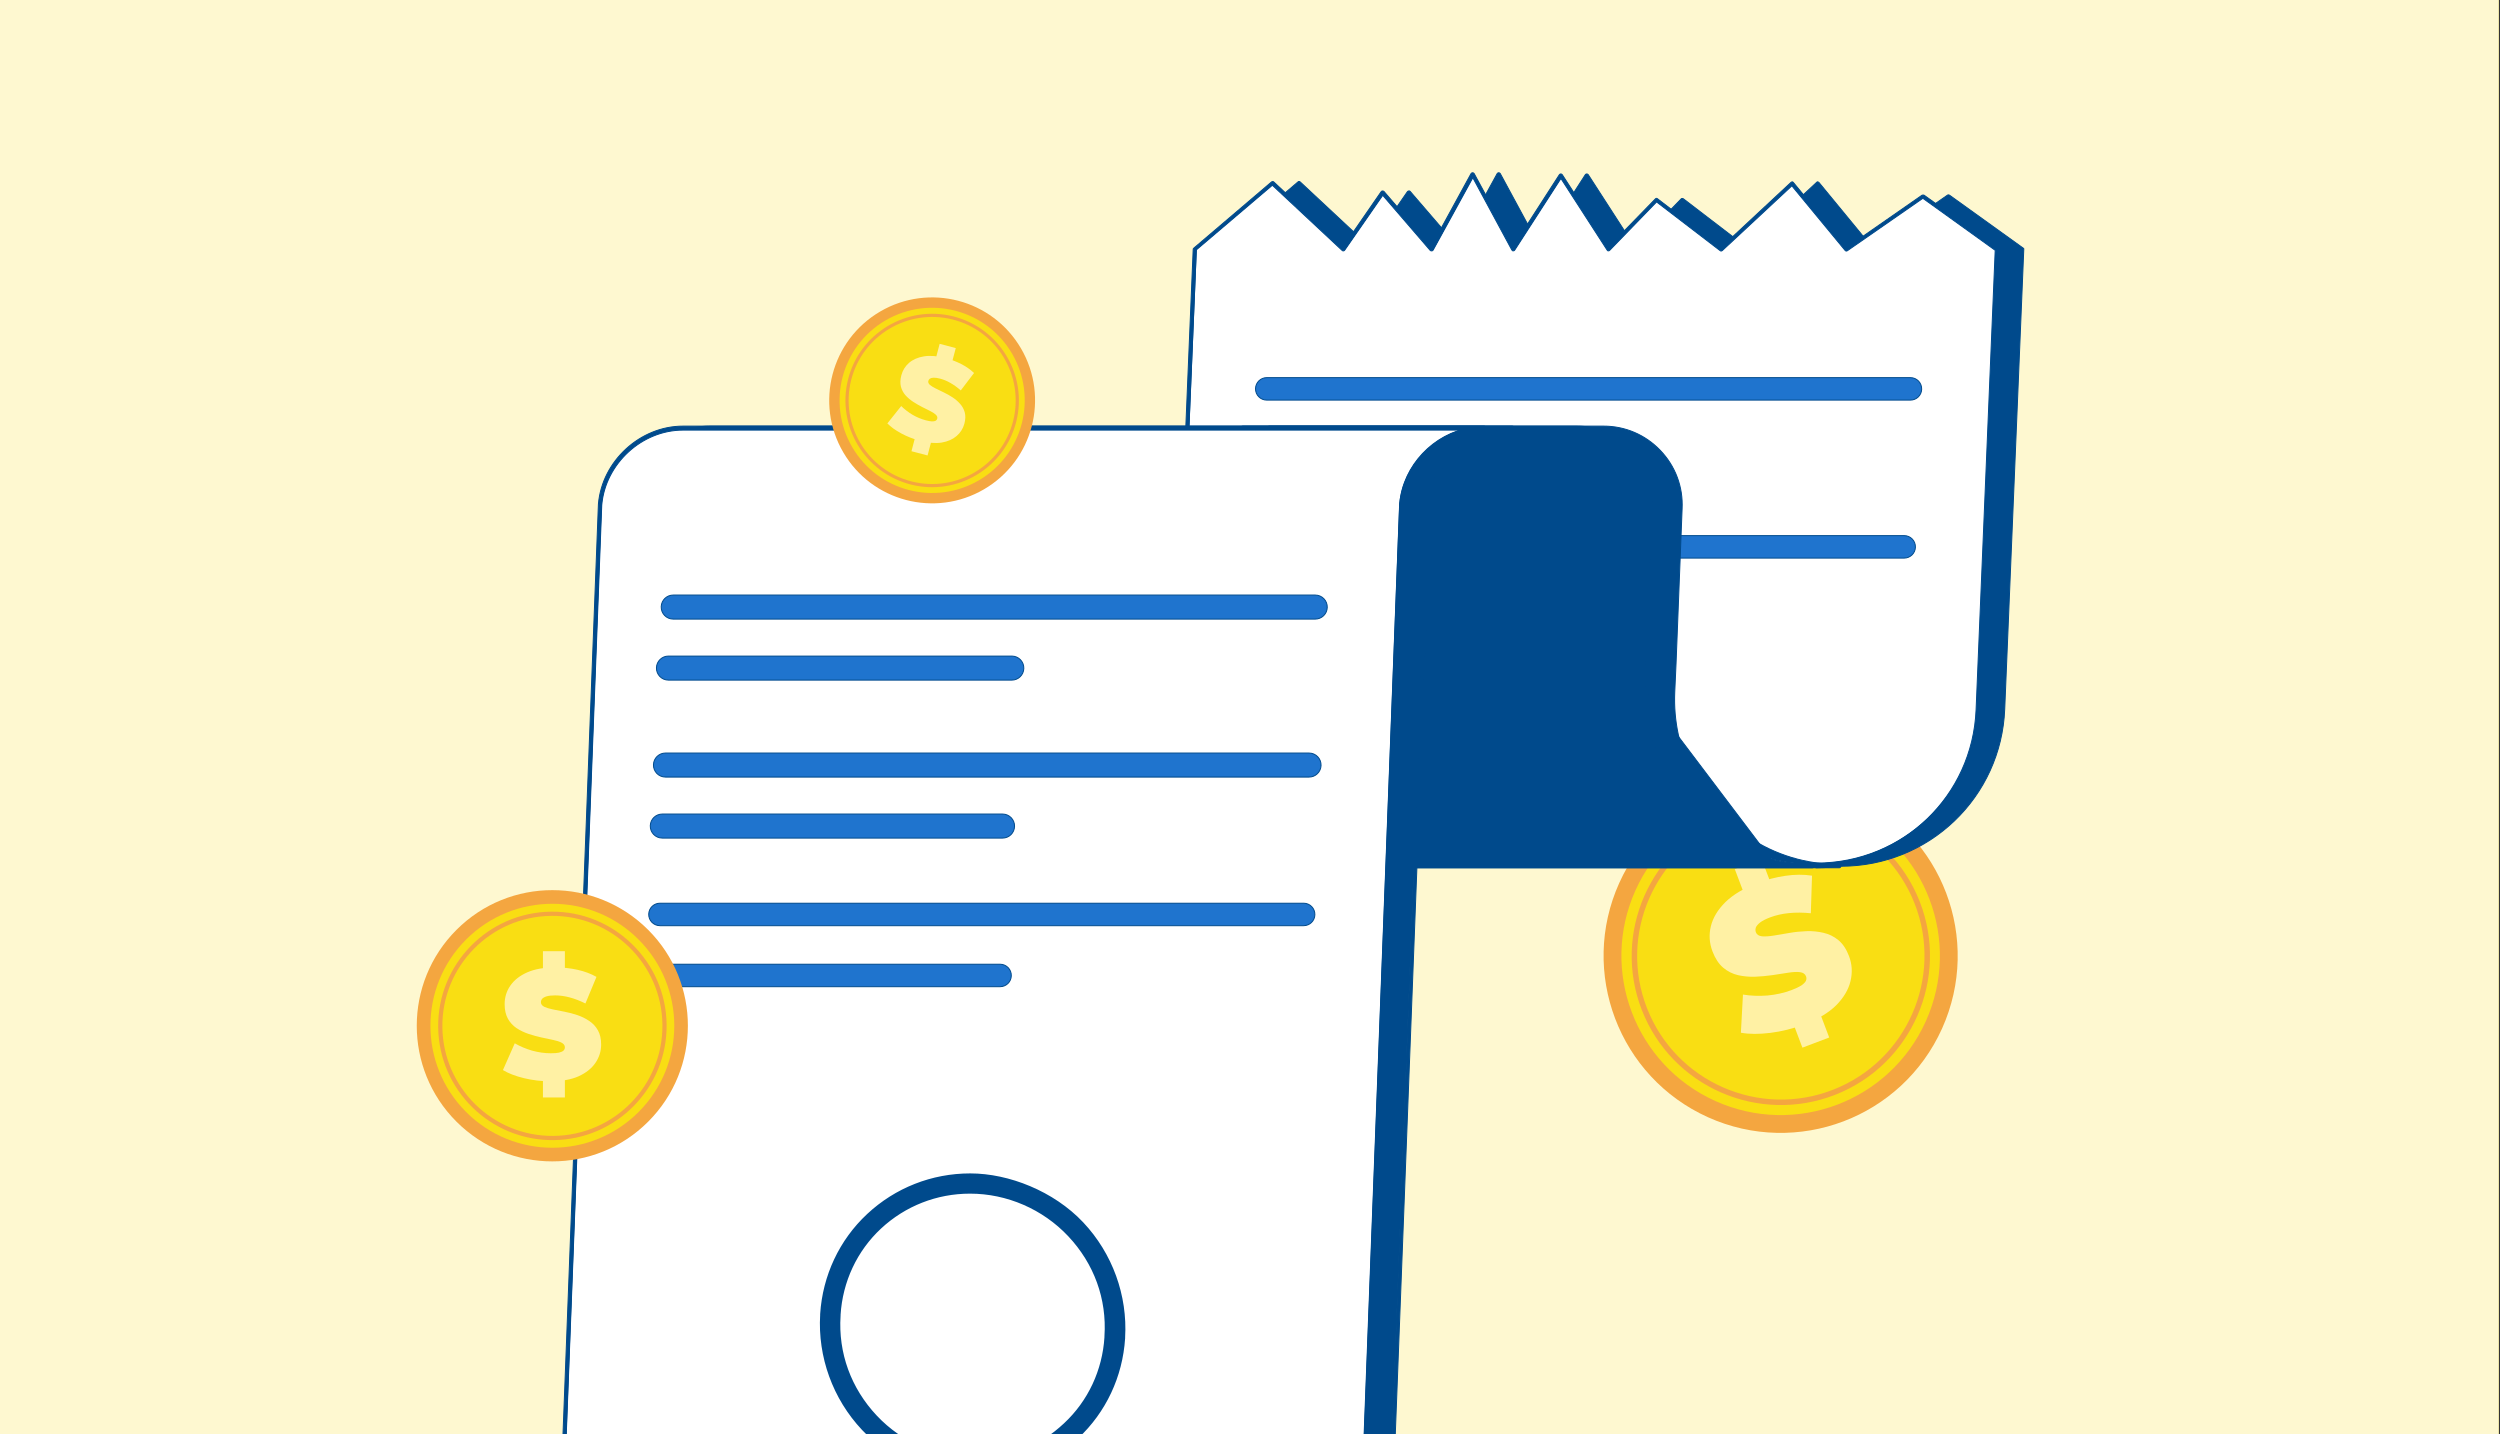 <svg width="312" height="179" viewBox="0 0 312 179" fill="none" xmlns="http://www.w3.org/2000/svg">
<rect x="0" y="0" width="312" height="179" fill="#333333" stroke="none"/>
<g clip-path="url(#clip0_2988_43888)">
<rect width="311.847" height="179" fill="#F9DE13"/>
<rect width="311.847" height="179" fill="white" fill-opacity="0.8"/>
<path d="M242.368 128.363C247.379 117.236 242.422 104.149 231.297 99.133C220.172 94.118 207.091 99.072 202.08 110.2C197.07 121.327 202.027 134.414 213.152 139.43C224.277 144.445 237.357 139.491 242.368 128.363Z" fill="#F4A640"/>
<path d="M240.343 127.45C244.85 117.442 240.392 105.672 230.386 101.16C220.38 96.649 208.615 101.105 204.109 111.113C199.602 121.121 204.061 132.891 214.066 137.403C224.072 141.914 235.837 137.458 240.343 127.45Z" fill="#F9DE13"/>
<path d="M229.026 136.633C219.466 140.37 208.648 135.635 204.911 126.075C201.173 116.516 205.909 105.698 215.468 101.96C225.028 98.223 235.845 102.958 239.583 112.518C243.321 122.077 238.585 132.895 229.026 136.633ZM215.717 102.598C206.509 106.198 201.947 116.619 205.548 125.827C209.149 135.034 219.569 139.597 228.777 135.996C237.984 132.395 242.547 121.975 238.946 112.767C235.345 103.56 224.925 98.997 215.717 102.598Z" fill="#F4A640"/>
<path d="M225.145 127.85C223.753 128.377 222.349 128.728 220.933 128.903C219.516 129.079 218.293 129.072 217.263 128.884L217.521 124.123C218.486 124.282 219.504 124.321 220.577 124.24C221.659 124.137 222.659 123.912 223.576 123.565C224.113 123.361 224.52 123.171 224.797 122.994C225.083 122.795 225.274 122.605 225.368 122.425C225.457 122.229 225.465 122.036 225.393 121.846C225.279 121.546 225.023 121.372 224.626 121.323C224.228 121.275 223.731 121.301 223.135 121.4C222.55 121.477 221.909 121.575 221.213 121.694C220.511 121.798 219.785 121.864 219.037 121.895C218.305 121.919 217.594 121.854 216.902 121.7C216.227 121.54 215.612 121.231 215.059 120.772C214.499 120.297 214.052 119.617 213.717 118.732C213.327 117.704 213.259 116.664 213.511 115.611C213.773 114.536 214.377 113.529 215.324 112.592C216.287 111.649 217.622 110.854 219.33 110.207C220.453 109.782 221.605 109.481 222.786 109.305C223.967 109.129 225.085 109.121 226.14 109.282L225.992 113.974C225.014 113.875 224.098 113.869 223.246 113.957C222.409 114.039 221.627 114.218 220.899 114.493C220.362 114.697 219.953 114.906 219.672 115.121C219.392 115.335 219.21 115.549 219.128 115.76C219.061 115.966 219.064 116.164 219.136 116.354C219.244 116.638 219.496 116.805 219.894 116.853C220.286 116.885 220.772 116.855 221.352 116.762C221.947 116.663 222.593 116.554 223.289 116.435C224.001 116.309 224.723 116.235 225.456 116.21C226.188 116.186 226.891 116.254 227.567 116.414C228.258 116.568 228.88 116.874 229.434 117.333C229.988 117.792 230.429 118.457 230.758 119.326C231.142 120.337 231.202 121.381 230.94 122.456C230.688 123.509 230.092 124.512 229.151 125.465C228.204 126.402 226.868 127.197 225.145 127.85ZM224.94 130.747L223.773 127.665L227.117 126.398L228.285 129.48L224.94 130.747ZM217.666 111.543L216.499 108.46L219.843 107.194L221.011 110.276L217.666 111.543Z" fill="#FFF1A4"/>
<path d="M252.513 30.98L252.558 31.013C252.565 31.038 252.568 31.065 252.568 31.09C252.568 31.091 252.568 31.091 252.568 31.092L250.189 88.485L250.189 88.485C249.757 99.481 240.755 108.106 229.758 108.106H149.243C149.211 108.106 149.194 108.101 149.177 108.092C149.162 108.085 149.147 108.075 149.125 108.06C149.115 108.053 149.103 108.045 149.089 108.035C149.057 108.014 149.047 107.998 149.042 107.983C149.036 107.965 149.036 107.942 149.036 107.9C149.036 107.899 149.036 107.899 149.036 107.899L152.226 31.103C152.249 31.034 152.272 30.991 152.314 30.948L161.99 22.704L161.991 22.705L161.994 22.701C162.036 22.66 162.08 22.646 162.123 22.648C162.167 22.651 162.215 22.671 162.262 22.705L170.857 30.732L170.91 30.782L170.951 30.722L175.652 23.914C175.701 23.866 175.765 23.828 175.82 23.828H175.83L175.84 23.825C175.862 23.818 175.885 23.82 175.912 23.832C175.939 23.845 175.966 23.866 175.989 23.889L181.828 30.673L181.888 30.742L181.931 30.662L186.851 21.662C186.895 21.597 186.957 21.557 187.04 21.557C187.123 21.557 187.185 21.596 187.231 21.662L192.068 30.608L192.119 30.701L192.176 30.612L197.853 21.799C197.853 21.799 197.853 21.799 197.854 21.799C197.936 21.675 198.124 21.674 198.208 21.799C198.208 21.799 198.208 21.799 198.209 21.8L203.967 30.72L204.01 30.787L204.065 30.73L209.823 24.809C209.823 24.809 209.823 24.809 209.824 24.809C209.849 24.784 209.891 24.767 209.943 24.767C209.995 24.767 210.049 24.784 210.091 24.815C210.091 24.816 210.091 24.816 210.091 24.816L217.96 30.844L218.002 30.877L218.041 30.84L226.718 22.757L226.723 22.752L226.728 22.745C226.748 22.714 226.765 22.704 226.78 22.7C226.797 22.694 226.818 22.693 226.854 22.693C226.924 22.716 226.965 22.739 227.007 22.78L233.63 30.834L233.666 30.879L233.714 30.846L243.042 24.357L243.044 24.356C243.123 24.296 243.228 24.313 243.295 24.358C243.295 24.358 243.296 24.358 243.296 24.358L252.513 30.98Z" fill="#004A8C" stroke="#004A8C" stroke-width="0.126"/>
<path d="M146.112 107.716L149.302 31.066L158.93 22.881L167.74 31.082L167.793 31.131L167.835 31.072L172.688 24.061L178.753 31.077L178.812 31.145L178.856 31.066L183.916 21.821L188.922 31.066L188.973 31.159L189.03 31.07L194.906 21.967L200.781 31.07L200.824 31.136L200.879 31.08L206.823 24.961L214.845 31.086L214.887 31.118L214.926 31.082L223.73 22.889L230.482 31.076L230.518 31.12L230.566 31.088L240.084 24.495L249.251 31.067L246.873 88.321H246.847L246.844 88.381C246.411 99.179 237.506 107.716 226.658 107.716H146.112Z" fill="white" stroke="#004A8C" stroke-width="0.126"/>
<path d="M226.628 108.262L226.614 108.22H226.569H145.923C145.89 108.22 145.865 108.214 145.844 108.205C145.822 108.196 145.802 108.181 145.779 108.157C145.737 108.116 145.716 108.052 145.715 108.013C145.715 108.013 145.715 108.013 145.715 108.012L148.911 31.107L148.911 31.107V31.104C148.911 31.071 148.917 31.049 148.927 31.03C148.938 31.011 148.956 30.991 148.991 30.967L148.992 30.967L148.997 30.963L158.691 22.707C158.733 22.676 158.787 22.66 158.838 22.66C158.89 22.66 158.933 22.677 158.958 22.702L158.958 22.702L158.96 22.704L167.572 30.744L167.625 30.794L167.666 30.734L172.379 23.912L172.38 23.911C172.419 23.852 172.476 23.831 172.543 23.831C172.612 23.831 172.675 23.854 172.715 23.892L178.563 30.685L178.622 30.754L178.666 30.674L183.591 21.663C183.637 21.596 183.699 21.557 183.783 21.557C183.865 21.557 183.928 21.597 183.972 21.662L188.818 30.62L188.868 30.713L188.926 30.624L194.612 21.8C194.612 21.8 194.612 21.8 194.612 21.799C194.697 21.674 194.885 21.675 194.968 21.799C194.968 21.799 194.968 21.799 194.968 21.8L200.735 30.732L200.778 30.799L200.833 30.742L206.601 24.814C206.601 24.814 206.601 24.814 206.601 24.814C206.646 24.769 206.691 24.751 206.732 24.751C206.773 24.751 206.82 24.77 206.865 24.814L206.865 24.815L206.871 24.82L214.751 30.856L214.793 30.889L214.832 30.852L223.525 22.758L223.525 22.758L223.527 22.757C223.568 22.715 223.633 22.694 223.672 22.694C223.704 22.694 223.727 22.7 223.746 22.71C223.765 22.72 223.785 22.739 223.809 22.774L223.808 22.774L223.812 22.779L230.446 30.846L230.483 30.891L230.531 30.858L239.872 24.362C239.873 24.362 239.873 24.362 239.873 24.361C239.931 24.324 240.038 24.319 240.13 24.364L249.36 30.993L249.362 30.994C249.419 31.032 249.443 31.088 249.443 31.184C249.443 31.185 249.443 31.185 249.443 31.185L247.06 88.654C246.602 99.65 237.635 108.278 226.641 108.301L226.628 108.262ZM146.132 107.741V107.804H146.195H226.569C237.381 107.804 246.182 99.359 246.616 88.578L249 31.269L249.002 31.235L248.974 31.216L240.01 24.773L239.974 24.747L239.937 24.772L230.54 31.296L230.538 31.298C230.46 31.357 230.336 31.338 230.276 31.256L230.276 31.256L230.274 31.254L223.666 23.241L223.624 23.189L223.575 23.235L214.938 31.273C214.892 31.307 214.843 31.327 214.799 31.329C214.756 31.332 214.712 31.318 214.67 31.276L214.67 31.276L214.664 31.271L206.784 25.234L206.74 25.2L206.701 25.24L200.879 31.25C200.879 31.25 200.879 31.25 200.879 31.25C200.84 31.289 200.776 31.312 200.707 31.312C200.652 31.312 200.595 31.274 200.577 31.219L200.574 31.212L200.57 31.206L194.856 22.353L194.803 22.272L194.75 22.353L189.038 31.205C189.038 31.205 189.038 31.205 189.038 31.205C188.994 31.271 188.93 31.312 188.845 31.312C188.758 31.312 188.705 31.27 188.689 31.22L188.69 31.22L188.685 31.21L183.864 22.276L183.809 22.175L183.754 22.276L178.854 31.207C178.829 31.245 178.807 31.27 178.784 31.286C178.762 31.302 178.734 31.312 178.69 31.312C178.612 31.312 178.555 31.311 178.493 31.251L172.619 24.431L172.566 24.369L172.519 24.436L167.811 31.226C167.754 31.282 167.719 31.312 167.668 31.312C167.584 31.312 167.538 31.309 167.505 31.259L167.501 31.253L167.496 31.248L158.83 23.154L158.79 23.116L158.747 23.152L149.322 31.165L149.301 31.183L149.3 31.21L146.132 107.712H146.132V107.714V107.741Z" fill="#004A8C" stroke="#004A8C" stroke-width="0.126"/>
<path d="M238.422 49.932H158.091C157.302 49.932 156.669 49.28 156.691 48.492C156.712 47.733 157.333 47.129 158.091 47.129H238.422C239.217 47.129 239.852 47.789 239.823 48.583C239.795 49.336 239.176 49.932 238.422 49.932Z" fill="#1F74CE" stroke="#004A8C" stroke-width="0.126"/>
<path d="M200.454 57.545H157.617C156.769 57.545 156.089 56.842 156.119 55.994C156.147 55.187 156.809 54.547 157.617 54.547H200.454C201.302 54.547 201.981 55.25 201.952 56.098C201.924 56.905 201.261 57.545 200.454 57.545Z" fill="#1F74CE" stroke="#004A8C" stroke-width="0.126"/>
<path d="M237.642 69.649H157.129C156.335 69.649 155.699 68.989 155.729 68.195C155.757 67.442 156.376 66.846 157.129 66.846H237.642C238.436 66.846 239.071 67.505 239.042 68.299C239.014 69.052 238.396 69.649 237.642 69.649Z" fill="#1F74CE" stroke="#004A8C" stroke-width="0.126"/>
<path d="M199.477 77.262H157.03C156.182 77.262 155.503 76.559 155.532 75.712C155.56 74.904 156.222 74.264 157.03 74.264H199.477C200.325 74.264 201.004 74.967 200.975 75.815C200.947 76.622 200.284 77.262 199.477 77.262Z" fill="#1F74CE" stroke="#004A8C" stroke-width="0.126"/>
<path d="M209.009 86.348L209.009 86.349C208.684 93.662 212.126 100.406 218.195 104.457C221.555 106.714 225.457 107.883 229.521 107.883C229.589 107.883 229.639 107.905 229.673 107.939C229.707 107.973 229.729 108.024 229.729 108.092C229.729 108.159 229.707 108.21 229.673 108.244C229.639 108.278 229.589 108.3 229.521 108.3H158.419C158.352 108.3 158.301 108.278 158.267 108.244C158.233 108.21 158.211 108.159 158.211 108.092V53.388C158.211 53.321 158.233 53.27 158.267 53.236C158.301 53.202 158.352 53.18 158.419 53.18H200.129C202.813 53.18 205.337 54.257 207.216 56.224C209.094 58.19 210.061 60.776 209.926 63.496L209.926 63.497L209.17 82.797L209.17 82.798L209.009 86.348Z" fill="#004A8C" stroke="#004A8C" stroke-width="0.126"/>
<path d="M185.119 53.377V53.404H185.182H196.823C202.282 53.404 206.639 57.963 206.369 63.378L206.369 63.379L205.612 82.595L205.612 82.595L205.45 86.131L205.45 86.131C205.124 93.711 208.897 100.506 214.763 104.404L214.763 104.404C217.448 106.173 220.584 107.346 223.966 107.716H155.086V53.377H185.119Z" fill="white" stroke="#004A8C" stroke-width="0.126"/>
<path d="M221.438 107.759L221.424 107.883H155.373V107.848H155.31V107.82V107.758V53.686V53.624H155.373H196.796C199.379 53.624 201.798 54.661 203.593 56.544L203.548 56.587L203.593 56.544C205.386 58.426 206.311 60.91 206.175 63.502C206.175 63.502 206.175 63.502 206.175 63.503L205.42 82.802L205.42 82.803L205.257 86.354C205.257 86.354 205.257 86.354 205.257 86.354M221.438 107.759L205.257 86.354M221.438 107.759C219.015 107.192 216.7 106.219 214.627 104.814L214.627 104.813C208.434 100.705 204.934 93.787 205.257 86.354M221.438 107.759L205.257 86.354M203.88 56.223L203.88 56.224C205.758 58.19 206.697 60.776 206.59 63.497L205.833 82.797L205.833 82.798L205.672 86.348L205.672 86.349C205.347 93.635 208.787 100.406 214.854 104.457L214.854 104.457C218.212 106.687 222.141 107.883 226.176 107.883C226.629 107.883 226.983 107.885 227.255 107.887C227.155 107.897 227.055 107.908 226.963 107.918C226.818 107.935 226.685 107.952 226.587 107.972C226.539 107.981 226.497 107.991 226.466 108.003C226.457 108.006 226.449 108.009 226.441 108.013C226.434 108.017 226.427 108.021 226.42 108.025C226.409 108.033 226.383 108.055 226.383 108.092C226.383 108.159 226.361 108.21 226.327 108.244C226.294 108.278 226.243 108.3 226.176 108.3H155.102C155.036 108.3 154.985 108.278 154.951 108.244C154.917 108.209 154.895 108.158 154.895 108.092V53.388C154.895 53.321 154.917 53.27 154.951 53.236C154.985 53.202 155.036 53.18 155.102 53.18H196.796C199.506 53.18 202.029 54.257 203.88 56.223Z" fill="#004A8C" stroke="#004A8C" stroke-width="0.126"/>
<path d="M178.168 62.83L178.168 62.83L178.168 62.833L169.157 299.359L160.021 292.802L159.985 292.776L159.948 292.801L150.44 299.394L143.68 291.19L143.638 291.138L143.589 291.184L134.775 299.396L126.751 293.263L126.706 293.229L126.667 293.269L120.739 299.378L114.853 290.249L114.801 290.167L114.748 290.249L108.876 299.355L103.865 290.09L103.81 289.989L103.754 290.09L98.681 299.369L92.621 292.352L92.568 292.29L92.522 292.357L87.664 299.383L78.865 291.184L78.824 291.145L78.781 291.182L69.197 299.338L78.207 62.841C78.207 62.84 78.207 62.84 78.207 62.839C78.665 57.625 83.267 53.377 88.513 53.377H187.035C182.42 54.121 178.585 58.078 178.168 62.83Z" fill="#004A8C" stroke="#004A8C" stroke-width="0.126"/>
<path d="M150.537 299.583H150.455C150.434 299.57 150.415 299.553 150.4 299.529L150.4 299.529L150.396 299.524L143.788 291.525L143.745 291.473L143.697 291.519L135.059 299.542C135.013 299.576 134.964 299.596 134.92 299.599C134.878 299.601 134.834 299.588 134.793 299.546L134.793 299.546L134.786 299.54L126.904 293.515L126.86 293.481L126.821 293.521L120.999 299.52C120.999 299.52 120.999 299.52 120.999 299.52C120.959 299.559 120.895 299.583 120.828 299.583C120.771 299.583 120.715 299.545 120.698 299.491L120.696 299.483L120.691 299.476L114.976 290.638L114.924 290.556L114.871 290.638L109.156 299.476C109.156 299.476 109.156 299.476 109.156 299.476C109.112 299.542 109.049 299.583 108.965 299.583C108.877 299.583 108.825 299.541 108.808 299.49L108.809 299.49L108.804 299.48L103.984 290.562L103.929 290.461L103.873 290.562L98.973 299.476C98.973 299.476 98.972 299.477 98.972 299.478C98.947 299.515 98.925 299.541 98.902 299.557C98.88 299.573 98.852 299.583 98.81 299.583C98.73 299.583 98.672 299.582 98.611 299.521C98.61 299.521 98.61 299.52 98.609 299.52L92.736 292.712L92.683 292.651L92.637 292.717L87.928 299.496C87.873 299.552 87.836 299.583 87.787 299.583C87.701 299.583 87.655 299.579 87.622 299.529L87.618 299.523L87.613 299.518L78.947 291.437L78.906 291.399L78.863 291.436L69.357 299.516L69.357 299.516L69.354 299.52C69.323 299.55 69.29 299.563 69.255 299.566C69.218 299.568 69.175 299.558 69.128 299.534L69.127 299.534C69.081 299.511 69.05 299.484 69.03 299.455C69.011 299.426 69.001 299.392 69 299.348C69 299.348 69 299.348 69 299.347L78.019 62.906C78.019 62.905 78.019 62.905 78.019 62.904C78.476 57.533 83.242 53.18 88.599 53.18H188.723C188.79 53.18 188.841 53.202 188.875 53.236C188.909 53.27 188.931 53.321 188.931 53.387C188.931 53.454 188.909 53.505 188.875 53.539C188.841 53.573 188.79 53.595 188.723 53.595C183.571 53.595 179.022 57.782 178.558 62.922L178.558 62.922L178.558 62.925L169.541 299.345V299.347C169.541 299.391 169.53 299.425 169.51 299.454C169.49 299.484 169.459 299.511 169.412 299.534L169.412 299.533L169.405 299.538C169.38 299.555 169.348 299.561 169.309 299.559C169.273 299.556 169.235 299.546 169.198 299.534L160.133 293.026L160.097 293L160.061 293.026L150.666 299.536C150.61 299.565 150.572 299.583 150.537 299.583ZM169.15 298.918L178.169 62.987C178.169 62.987 178.169 62.986 178.169 62.986C178.546 58.742 181.589 55.142 185.493 53.798L185.472 53.676H88.599C83.447 53.676 78.898 57.863 78.434 63.003L78.434 63.003L78.434 63.006L69.415 298.832L69.41 298.974L69.519 298.882L78.752 291.047C78.752 291.046 78.753 291.046 78.753 291.045C78.795 291.015 78.849 290.999 78.9 290.999C78.953 290.999 78.996 291.016 79.021 291.041L79.022 291.042L87.635 299.069L87.688 299.119L87.729 299.059L92.443 292.249L92.444 292.248C92.483 292.189 92.542 292.167 92.607 292.167C92.675 292.167 92.738 292.19 92.778 292.229C92.778 292.229 92.779 292.23 92.78 292.23L98.627 299.01L98.686 299.079L98.729 298.999L103.657 290.002C103.702 289.937 103.763 289.897 103.847 289.897C103.929 289.897 103.992 289.937 104.036 290.002L108.882 298.945L108.933 299.039L108.991 298.95L114.677 290.14C114.677 290.14 114.677 290.14 114.677 290.14C114.762 290.015 114.95 290.016 115.033 290.139C115.033 290.139 115.033 290.139 115.033 290.139L120.801 299.057L120.844 299.123L120.899 299.067L126.667 293.15C126.667 293.149 126.667 293.149 126.668 293.149C126.709 293.108 126.774 293.086 126.812 293.086H126.85L126.868 293.052L126.878 293.034C126.909 293.036 126.932 293.043 126.957 293.068L126.957 293.068L126.963 293.074L134.846 299.101L134.888 299.133L134.927 299.097L143.619 291.016L143.62 291.015C143.664 290.973 143.728 290.951 143.765 290.951C143.799 290.951 143.822 290.957 143.84 290.967C143.859 290.978 143.879 290.996 143.903 291.031L143.903 291.031L143.906 291.036L150.542 299.091L150.579 299.135L150.627 299.102L159.969 292.616C159.969 292.616 159.969 292.616 159.97 292.616C160.027 292.579 160.134 292.574 160.228 292.618L169.051 298.966L169.146 299.035L169.15 298.918Z" fill="#004A8C" stroke="#004A8C" stroke-width="0.126"/>
<path d="M174.69 62.83L174.69 62.83L174.69 62.833L165.709 299.359L156.603 292.802L156.567 292.776L156.53 292.801L147.052 299.394L140.316 291.19L140.273 291.138L140.224 291.184L131.44 299.396L123.441 293.263L123.397 293.229L123.358 293.269L117.449 299.378L111.583 290.249L111.53 290.167L111.477 290.249L105.625 299.355L100.629 290.091L100.574 289.988L100.518 290.09L95.462 299.369L89.424 292.352L89.371 292.29L89.324 292.357L84.482 299.383L75.71 291.184L75.669 291.145L75.627 291.182L66.076 299.338L75.056 62.841C75.056 62.84 75.056 62.84 75.057 62.839C75.513 57.625 80.1 53.377 85.329 53.377H183.529C178.928 54.121 175.106 58.079 174.69 62.83Z" fill="white" stroke="#004A8C" stroke-width="0.126"/>
<path d="M147.084 299.583H147.002C146.981 299.57 146.963 299.553 146.947 299.529L146.948 299.529L146.943 299.524L140.346 291.525L140.303 291.473L140.255 291.519L131.631 299.542C131.585 299.576 131.537 299.596 131.493 299.599C131.45 299.601 131.407 299.588 131.366 299.546L131.366 299.546L131.359 299.54L123.49 293.515L123.445 293.481L123.406 293.521L117.594 299.52C117.594 299.52 117.594 299.52 117.594 299.52C117.554 299.559 117.49 299.583 117.422 299.583C117.367 299.583 117.311 299.545 117.292 299.49L117.289 299.483L117.285 299.476L111.581 290.638L111.529 290.556L111.476 290.638L105.771 299.476C105.727 299.542 105.663 299.583 105.58 299.583C105.492 299.583 105.44 299.541 105.423 299.49L105.424 299.49L105.419 299.48L100.605 290.562L100.55 290.46L100.495 290.562L95.604 299.476C95.603 299.476 95.603 299.477 95.602 299.478C95.577 299.515 95.556 299.541 95.533 299.557C95.51 299.572 95.483 299.583 95.439 299.583C95.361 299.583 95.304 299.582 95.242 299.521C95.242 299.521 95.241 299.52 95.241 299.52L89.377 292.712L89.324 292.65L89.278 292.717L84.576 299.496C84.522 299.552 84.485 299.583 84.436 299.583C84.35 299.583 84.305 299.579 84.272 299.529L84.267 299.523L84.262 299.518L75.61 291.437L75.569 291.399L75.526 291.436L66.036 299.516L66.036 299.516L66.033 299.52C65.977 299.576 65.9 299.582 65.807 299.534L65.807 299.534C65.76 299.511 65.729 299.484 65.71 299.455C65.691 299.426 65.68 299.392 65.68 299.348C65.68 299.348 65.68 299.348 65.68 299.347L74.682 62.906C74.682 62.905 74.683 62.905 74.683 62.904C75.14 57.532 79.899 53.18 85.246 53.18H185.208C185.275 53.18 185.326 53.202 185.36 53.236C185.393 53.27 185.415 53.321 185.415 53.387C185.415 53.454 185.393 53.505 185.36 53.539C185.326 53.573 185.275 53.595 185.208 53.595C180.064 53.595 175.522 57.782 175.06 62.922L175.06 62.922L175.059 62.925L166.055 299.345V299.347C166.055 299.391 166.045 299.426 166.025 299.455C166.006 299.484 165.975 299.511 165.929 299.534L165.928 299.533L165.921 299.538C165.896 299.555 165.864 299.561 165.826 299.559C165.801 299.557 165.774 299.551 165.748 299.544C165.737 299.541 165.726 299.537 165.715 299.534L156.665 293.026L156.629 293L156.592 293.026L147.213 299.536C147.157 299.565 147.119 299.583 147.084 299.583ZM165.667 298.918L174.671 62.987C174.671 62.987 174.671 62.986 174.671 62.986C175.048 58.742 178.085 55.142 181.983 53.798L181.963 53.676H85.246C80.103 53.676 75.561 57.863 75.099 63.003L75.098 63.003L75.098 63.006L66.094 298.832L66.089 298.974L66.198 298.882L75.415 291.047C75.416 291.046 75.416 291.046 75.417 291.045C75.459 291.015 75.512 290.999 75.564 290.999C75.616 290.999 75.659 291.016 75.684 291.041L75.686 291.042L84.284 299.069L84.337 299.119L84.379 299.059L89.084 292.249L89.085 292.248C89.124 292.189 89.182 292.167 89.248 292.167C89.316 292.167 89.379 292.19 89.419 292.229C89.419 292.229 89.42 292.23 89.42 292.23L95.258 299.01L95.317 299.079L95.361 298.999L100.279 290.002C100.325 289.937 100.387 289.897 100.47 289.897C100.552 289.897 100.615 289.937 100.659 290.002L105.497 298.945L105.548 299.039L105.605 298.949L111.282 290.14C111.282 290.14 111.283 290.139 111.283 290.139C111.367 290.015 111.555 290.016 111.637 290.139C111.638 290.139 111.638 290.139 111.638 290.139L117.397 299.057L117.439 299.123L117.494 299.067L123.253 293.15C123.253 293.149 123.253 293.149 123.254 293.149C123.295 293.108 123.36 293.086 123.398 293.086H123.436L123.454 293.052L123.463 293.034C123.495 293.036 123.517 293.043 123.542 293.068L123.542 293.068L123.549 293.073L131.416 299.101L131.459 299.133L131.497 299.097L140.177 291.016L140.179 291.014C140.22 290.973 140.285 290.951 140.323 290.951C140.357 290.951 140.379 290.957 140.398 290.967C140.417 290.978 140.437 290.996 140.46 291.031L140.46 291.031L140.464 291.036L147.089 299.091L147.126 299.135L147.174 299.102L156.502 292.616C156.502 292.616 156.502 292.616 156.502 292.616C156.557 292.579 156.665 292.574 156.759 292.618L165.568 298.966L165.663 299.035L165.667 298.918Z" fill="#004A8C" stroke="#004A8C" stroke-width="0.126"/>
<path d="M164.142 77.262H84.019C83.171 77.262 82.492 76.559 82.521 75.711C82.549 74.904 83.211 74.264 84.019 74.264H164.142C164.99 74.264 165.669 74.967 165.64 75.814C165.612 76.622 164.95 77.262 164.142 77.262Z" fill="#1F74CE" stroke="#004A8C" stroke-width="0.126"/>
<path d="M126.273 84.877H83.424C82.58 84.877 81.903 84.182 81.925 83.339C81.946 82.527 82.611 81.879 83.424 81.879H126.273C127.122 81.879 127.801 82.583 127.771 83.431C127.743 84.237 127.08 84.877 126.273 84.877Z" fill="#1F74CE" stroke="#004A8C" stroke-width="0.126"/>
<path d="M163.368 96.978H83.051C82.203 96.978 81.523 96.275 81.553 95.427C81.581 94.62 82.243 93.981 83.051 93.981H163.368C164.216 93.981 164.895 94.684 164.866 95.532C164.837 96.339 164.175 96.978 163.368 96.978Z" fill="#1F74CE" stroke="#004A8C" stroke-width="0.126"/>
<path d="M125.117 104.592H82.655C81.807 104.592 81.128 103.889 81.157 103.042C81.185 102.234 81.847 101.594 82.655 101.594H125.117C125.96 101.594 126.637 102.289 126.615 103.131C126.595 103.944 125.93 104.592 125.117 104.592Z" fill="#1F74CE" stroke="#004A8C" stroke-width="0.126"/>
<path d="M162.695 115.524H82.363C81.569 115.524 80.933 114.864 80.962 114.071C80.99 113.318 81.609 112.721 82.363 112.721H162.695C163.484 112.721 164.117 113.372 164.095 114.161C164.074 114.92 163.453 115.524 162.695 115.524Z" fill="#1F74CE" stroke="#004A8C" stroke-width="0.126"/>
<path d="M124.809 123.139H81.777C80.983 123.139 80.347 122.479 80.377 121.686C80.404 120.933 81.023 120.336 81.777 120.336H124.809C125.603 120.336 126.239 120.996 126.209 121.789C126.182 122.542 125.563 123.139 124.809 123.139Z" fill="#1F74CE" stroke="#004A8C" stroke-width="0.126"/>
<path d="M121.683 183.562C116.668 183.562 111.79 181.451 108.32 177.772C104.851 174.093 103.061 169.116 103.36 164.138V164.031C103.658 159.512 105.61 155.319 108.917 152.235C112.223 149.152 116.532 147.447 121.086 147.447C125.64 147.447 130.981 149.557 134.45 153.237C137.918 156.916 139.708 161.893 139.411 166.871V166.978C139.112 171.496 137.16 175.689 133.853 178.774C130.574 181.857 126.237 183.562 121.683 183.562ZM121.06 147.961C116.642 147.961 112.467 149.612 109.268 152.588C106.071 155.564 104.173 159.647 103.901 164.031V164.138C103.576 169.062 105.284 173.742 108.699 177.367C112.06 180.937 116.804 182.994 121.683 182.994C126.562 182.994 130.275 181.343 133.474 178.367C136.673 175.392 138.569 171.307 138.84 166.925V166.817C139.165 161.893 137.459 157.213 134.043 153.588C130.682 150.017 125.938 147.961 121.06 147.961Z" fill="#1F74CE" stroke="#004A8C" stroke-width="2.011"/>
<path d="M122.809 61.061C128.935 57.48 131 49.611 127.422 43.484C123.844 37.357 115.978 35.293 109.852 38.874C103.727 42.455 101.662 50.324 105.24 56.451C108.818 62.578 116.684 64.642 122.809 61.061Z" fill="#F4A640"/>
<path d="M122.16 59.946C127.668 56.725 129.526 49.648 126.308 44.137C123.09 38.627 116.015 36.77 110.506 39.991C104.997 43.212 103.14 50.289 106.358 55.8C109.576 61.31 116.651 63.167 122.16 59.946Z" fill="#F9DE13"/>
<path d="M113.7 60.477C107.912 59.024 104.385 53.133 105.838 47.345C107.291 41.557 113.181 38.031 118.969 39.484C124.757 40.937 128.284 46.827 126.831 52.615C125.378 58.403 119.488 61.93 113.7 60.477ZM118.872 39.869C113.297 38.47 107.622 41.867 106.223 47.443C104.824 53.018 108.221 58.692 113.796 60.091C119.371 61.49 125.046 58.094 126.445 52.518C127.844 46.943 124.448 41.269 118.872 39.869Z" fill="#F4A640"/>
<path d="M114.825 55.01C113.988 54.791 113.204 54.483 112.475 54.089C111.745 53.694 111.168 53.278 110.743 52.842L112.471 50.674C112.874 51.075 113.343 51.436 113.878 51.76C114.426 52.076 114.975 52.306 115.527 52.451C115.85 52.536 116.107 52.583 116.298 52.593C116.5 52.595 116.654 52.569 116.76 52.516C116.868 52.453 116.937 52.364 116.967 52.25C117.014 52.069 116.952 51.901 116.779 51.744C116.607 51.587 116.363 51.431 116.048 51.278C115.745 51.117 115.408 50.947 115.038 50.769C114.671 50.581 114.305 50.368 113.94 50.13C113.585 49.895 113.27 49.624 112.994 49.318C112.729 49.015 112.542 48.661 112.434 48.257C112.329 47.843 112.347 47.37 112.487 46.838C112.649 46.22 112.967 45.704 113.441 45.29C113.928 44.869 114.554 44.597 115.318 44.472C116.092 44.35 116.993 44.424 118.02 44.693C118.695 44.87 119.342 45.117 119.96 45.431C120.579 45.746 121.111 46.119 121.557 46.551L119.905 48.724C119.475 48.347 119.043 48.035 118.61 47.789C118.186 47.546 117.755 47.367 117.318 47.252C116.994 47.167 116.73 47.129 116.525 47.136C116.32 47.143 116.162 47.183 116.051 47.255C115.95 47.33 115.885 47.425 115.855 47.539C115.81 47.71 115.874 47.874 116.046 48.031C116.221 48.178 116.461 48.328 116.767 48.479C117.082 48.633 117.425 48.799 117.795 48.978C118.174 49.158 118.542 49.367 118.897 49.602C119.252 49.837 119.562 50.107 119.828 50.41C120.103 50.716 120.295 51.071 120.402 51.475C120.51 51.879 120.495 52.343 120.358 52.865C120.198 53.474 119.875 53.988 119.389 54.409C118.914 54.823 118.293 55.097 117.526 55.231C116.762 55.356 115.861 55.282 114.825 55.01ZM113.751 56.313L114.237 54.46L116.249 54.987L115.762 56.841L113.751 56.313ZM116.781 44.765L117.268 42.911L119.279 43.439L118.792 45.292L116.781 44.765Z" fill="#FFF1A4"/>
<path d="M80.893 139.984C87.5 133.374 87.5 122.657 80.893 116.047C74.286 109.437 63.574 109.437 56.967 116.047C50.36 122.657 50.36 133.374 56.967 139.984C63.574 146.594 74.286 146.594 80.893 139.984Z" fill="#F4A640"/>
<path d="M79.693 138.78C85.635 132.835 85.635 123.196 79.693 117.251C73.75 111.306 64.116 111.306 58.174 117.251C52.231 123.196 52.231 132.835 58.174 138.78C64.116 144.725 73.75 144.725 79.693 138.78Z" fill="#F9DE13"/>
<path d="M69.091 142.286C61.231 142.369 54.768 136.043 54.684 128.183C54.601 120.323 60.927 113.86 68.787 113.776C76.647 113.693 83.11 120.019 83.194 127.879C83.278 135.739 76.951 142.202 69.091 142.286ZM68.792 114.3C61.221 114.381 55.127 120.606 55.208 128.178C55.289 135.749 61.514 141.843 69.086 141.762C76.657 141.681 82.751 135.456 82.67 127.884C82.588 120.313 76.364 114.219 68.792 114.3Z" fill="#F4A640"/>
<path d="M68.69 134.943C67.551 134.943 66.45 134.814 65.388 134.555C64.326 134.296 63.452 133.959 62.766 133.545L64.242 130.205C64.889 130.581 65.608 130.885 66.398 131.118C67.201 131.338 67.978 131.448 68.729 131.448C69.17 131.448 69.513 131.422 69.759 131.37C70.018 131.306 70.206 131.222 70.322 131.118C70.439 131.001 70.497 130.866 70.497 130.71C70.497 130.464 70.361 130.27 70.089 130.128C69.817 129.985 69.454 129.869 69.001 129.778C68.561 129.675 68.075 129.571 67.544 129.468C67.013 129.351 66.476 129.202 65.932 129.021C65.401 128.84 64.909 128.6 64.456 128.303C64.015 128.005 63.659 127.617 63.387 127.138C63.115 126.646 62.979 126.037 62.979 125.312C62.979 124.471 63.212 123.707 63.679 123.021C64.158 122.322 64.864 121.766 65.796 121.352C66.741 120.937 67.913 120.73 69.312 120.73C70.231 120.73 71.138 120.827 72.032 121.021C72.925 121.216 73.728 121.513 74.44 121.915L73.061 125.235C72.388 124.898 71.734 124.646 71.099 124.478C70.478 124.309 69.869 124.225 69.273 124.225C68.833 124.225 68.483 124.264 68.224 124.342C67.965 124.419 67.777 124.523 67.661 124.652C67.557 124.782 67.505 124.924 67.505 125.08C67.505 125.312 67.641 125.5 67.913 125.643C68.185 125.772 68.541 125.882 68.982 125.973C69.435 126.063 69.927 126.16 70.458 126.264C71.002 126.367 71.54 126.51 72.07 126.691C72.602 126.872 73.087 127.112 73.527 127.409C73.981 127.707 74.343 128.096 74.615 128.574C74.887 129.053 75.023 129.649 75.023 130.361C75.023 131.189 74.784 131.953 74.305 132.652C73.838 133.338 73.139 133.895 72.207 134.322C71.274 134.736 70.102 134.943 68.69 134.943ZM67.758 136.962V134.438H70.497V136.962H67.758ZM67.758 121.235V118.711H70.497V121.235H67.758Z" fill="#FFF1A4"/>
</g>
<defs>
<clipPath id="clip0_2988_43888">
<rect width="311.847" height="179" fill="white"/>
</clipPath>
</defs>
</svg>
